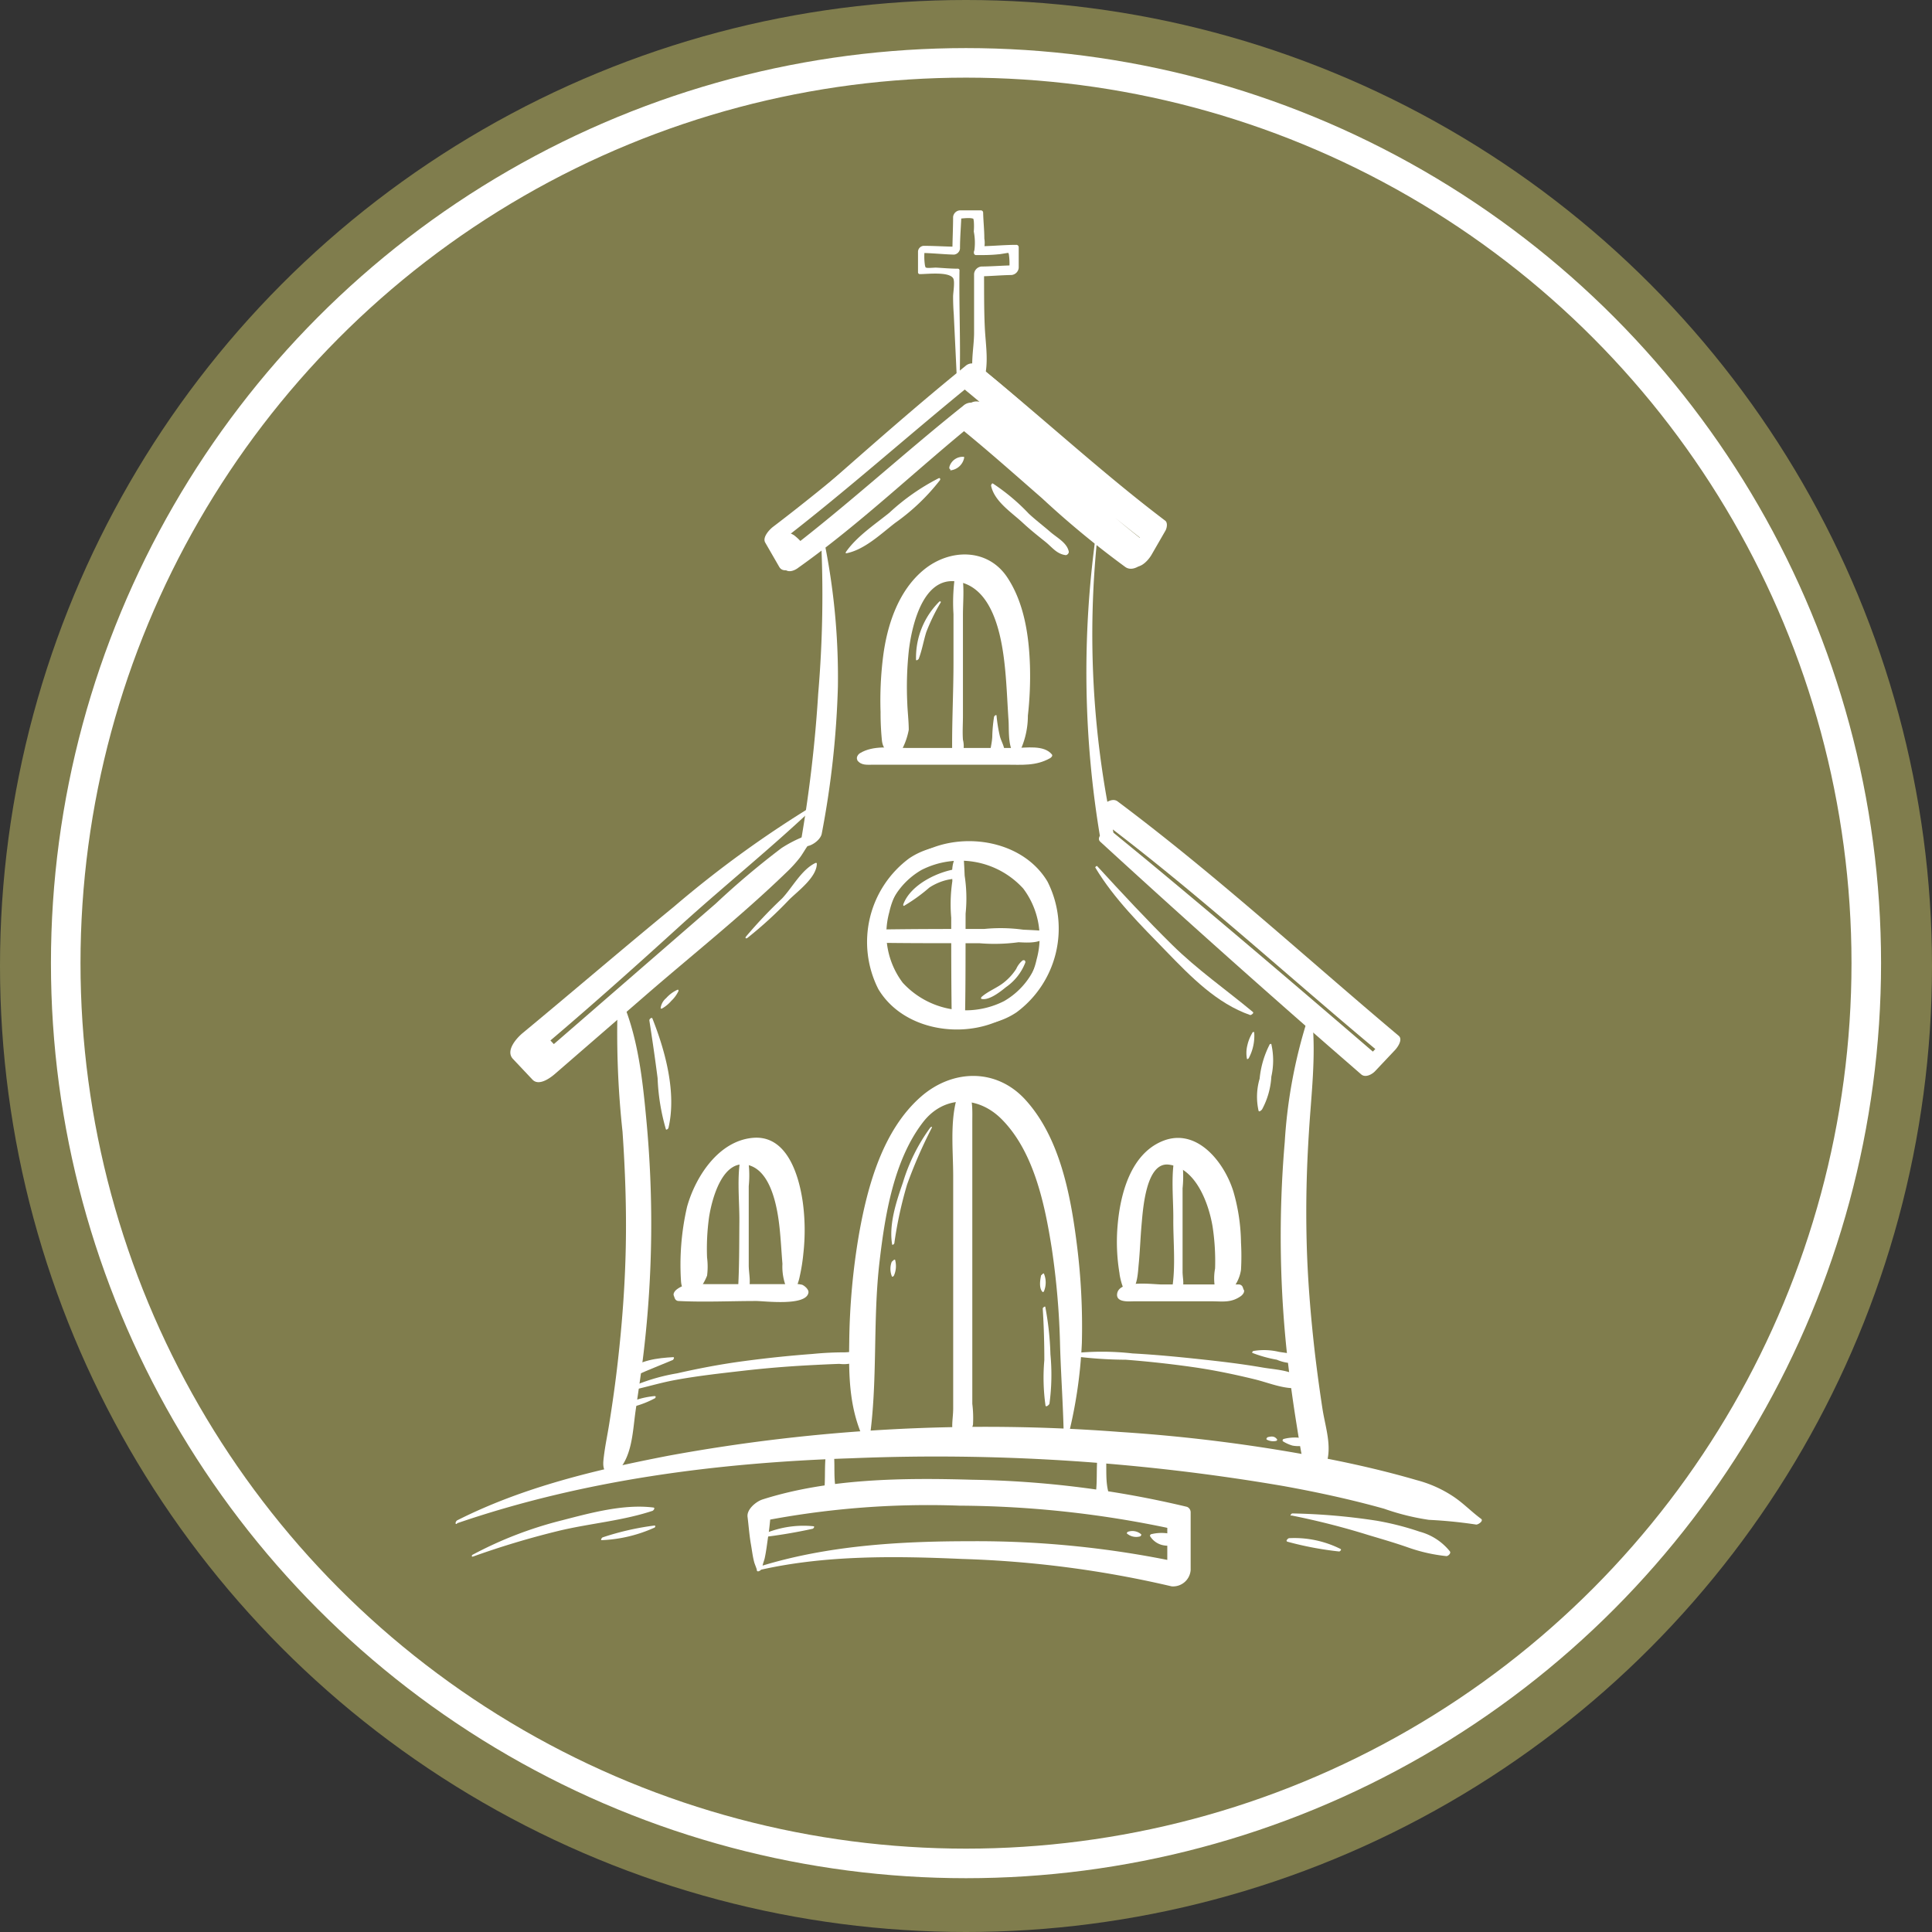 <svg id="RELIGIOSA" xmlns="http://www.w3.org/2000/svg" viewBox="0 0 196.08 196.08"><rect x="0" y="0" width="196.08" height="196.08" fill="#333333" stroke="none"/><defs><style>.cls-1{fill:#807d4d;}.cls-2{fill:none;stroke:#fff;stroke-linecap:round;stroke-linejoin:round;stroke-width:3px;}.cls-3{fill:#fff;}</style></defs><title>RELIGIOSA-M</title><circle class="cls-1" cx="98.04" cy="98.04" r="98.04"/><circle class="cls-2" cx="98.04" cy="97.75" r="91.37"/><path class="cls-3" d="M64.65,104.11a92.69,92.69,0,0,0,.49,13c.27,3.9.41,7.82.33,11.73s-.37,7.77-.81,11.63c-.24,2.13-.54,4.25-.88,6.36-.17,1.07-.4,2.14-.53,3.22-.1.79-.19,1.55.62,1.93.2.09.46-.1.59-.22,1.67-1.53,1.7-4.16,2-6.27s.6-4.06.84-6.1a111.85,111.85,0,0,0,.75-11.81,112.39,112.39,0,0,0-.49-11.65c-.38-4.07-.84-8.33-2.46-12.12-.11-.27-.47.13-.48.29Z" transform="translate(-1.96 -2.26)"/><path class="cls-3" d="M134.64,105.79a51.19,51.19,0,0,0-2.29,12.37,112.12,112.12,0,0,0,.35,22.59q.37,3.11.87,6.2c.16,1,.32,2.05.52,3.07s.33,1.7,1.39,2c.33.08.62-.2.77-.47,1.11-2,.26-4.19-.07-6.3q-.44-2.87-.78-5.75c-.43-3.77-.74-7.55-.83-11.34s0-7.29.23-10.93c.23-3.84.74-7.74.33-11.58,0-.33-.44,0-.48.18Z" transform="translate(-1.96 -2.26)"/><path class="cls-3" d="M48.31,156.87c12.91-4.43,26.49-6.17,40.09-6.61a208.63,208.63,0,0,1,43.82,2.82c3.43.62,6.85,1.36,10.21,2.3a24.17,24.17,0,0,0,4.55,1.13,47.19,47.19,0,0,1,4.81.48c.21,0,.76-.37.49-.58-1-.74-1.77-1.56-2.78-2.24a12.36,12.36,0,0,0-3.76-1.69c-2.91-.85-5.87-1.54-8.84-2.13a166.82,166.82,0,0,0-21.29-2.76A178.26,178.26,0,0,0,69.81,150c-7.34,1.42-14.74,3.17-21.45,6.56-.12.06-.3.44,0,.36Z" transform="translate(-1.96 -2.26)"/><path class="cls-3" d="M79.06,161.6c6.67-1.52,13.77-1.42,20.56-1.12a107,107,0,0,1,21.25,2.78,1.79,1.79,0,0,0,1.93-1.65c0-1.95,0-3.9,0-5.85a.6.6,0,0,0-.37-.57,100.32,100.32,0,0,0-21.79-2.75c-7-.2-14.56-.14-21.29,2-.65.21-1.62,1-1.52,1.77s.18,1.89.35,2.83c.1.58.17,1.18.32,1.75.05.2.27.7.27.8,0,.35.57,0,.57-.28s.2-.69.25-1c.15-.71.23-1.45.34-2.17.16-1,.23-2.1.34-3.16l-1.52,1.77a88,88,0,0,1,20.59-1.68,105.38,105.38,0,0,1,21.46,2.33l-.37-.57c0,1.93,0,3.87,0,5.8l1.93-1.65a99.16,99.16,0,0,0-22-2.3c-7.12,0-14.49.44-21.32,2.57C79,161.37,78.86,161.65,79.06,161.6Z" transform="translate(-1.96 -2.26)"/><path class="cls-3" d="M86.06,148.63c-.61,1.79-.2,3.69-.53,5.51-.17,1,1.5.26,1.29-.62l-.3.8a.87.87,0,0,0,.3-.8c-.38-1.62.08-3.44-.52-5-.05-.13-.22.06-.24.12Z" transform="translate(-1.96 -2.26)"/><path class="cls-3" d="M113.65,148.63c-.61,1.79-.2,3.69-.53,5.51-.17,1,1.5.26,1.29-.62l-.3.8a.87.87,0,0,0,.3-.8c-.38-1.62.09-3.44-.52-5-.05-.13-.22.06-.24.12Z" transform="translate(-1.96 -2.26)"/><path class="cls-3" d="M110.23,148.55a47.22,47.22,0,0,0,1.53-10,66.34,66.34,0,0,0-.51-10c-.63-5-1.72-10.82-5.21-14.66-2.95-3.25-7.41-3.13-10.62-.32-3.85,3.38-5.4,9-6.27,13.89a69,69,0,0,0-1,11c-.06,3.61,0,7,1.67,10.29.08.16.33-.05.35-.17.91-6.08.34-12.21,1.06-18.32.55-4.69,1.44-10.26,4.41-14.11,2.09-2.71,5.53-2.73,7.94-.34,3.31,3.29,4.42,8.69,5.12,13.12a78.65,78.65,0,0,1,.85,10c.1,3.26.35,6.53.38,9.79,0,.21.3,0,.33-.12Z" transform="translate(-1.96 -2.26)"/><path class="cls-3" d="M99.46,112.63c-1.2,2.68-.76,6.08-.76,9v9.65q0,4.63,0,9.26c0,1.55,0,3.1,0,4.65,0,1.39-.49,2.69.74,3.59.14.1.35,0,.42-.16a5.14,5.14,0,0,0,.85-1.77,11.93,11.93,0,0,0-.07-2.12c0-1.54,0-3.09,0-4.64q0-4.76,0-9.51t0-9.41c0-1.66,0-3.31,0-5,0-1.3.11-2.67-.73-3.76-.12-.16-.4.11-.45.22Z" transform="translate(-1.96 -2.26)"/><path class="cls-3" d="M84.73,83.88a109.72,109.72,0,0,0-14.37,10.4C65.21,98.5,60.16,102.84,55,107.11c-.59.49-1.75,1.76-1,2.6l2,2.12c.64.68,1.77-.14,2.26-.56l9.16-7.94c4.77-4.14,9.78-8.11,14.32-12.5a13.28,13.28,0,0,0,1.4-1.53c.25-.33.64-1,.7-1.06.22-.35.29-.43.49-.72s.38-.41.11-.18c.46-.4,0-.82-.42-.42.34-.3.22-.15,0,0l-.23.12c-.51.27.22-.09-.27.13a12.89,12.89,0,0,0-2.24,1.16,82.52,82.52,0,0,0-6.67,5.63L60,106.64l-3.38,2.93L58.9,109l-2-2.12-1,2.6c5.2-4.35,10.24-8.85,15.25-13.41C75.65,92,80.39,88.2,84.79,84c.07-.06.07-.23-.06-.16Z" transform="translate(-1.96 -2.26)"/><path class="cls-3" d="M85.27,56.59A118.13,118.13,0,0,1,85,72.66a138.25,138.25,0,0,1-1.71,14.73c-.27,1.51,1.89.46,2.07-.52A92.64,92.64,0,0,0,87,71.92a69.11,69.11,0,0,0-1.54-15.44c0-.09-.17,0-.17.1Z" transform="translate(-1.96 -2.26)"/><path class="cls-3" d="M113.18,56.57a101.19,101.19,0,0,0,.47,30.88l1-1h-.15c-.42,0-1.35.8-.88,1.23q11.46,10.51,23.18,20.74l3.31,2.88c.43.37,1.12,0,1.44-.36l2-2.12c.27-.29.81-1.07.36-1.44-9.51-8-18.59-16.35-28.53-23.79-.87-.65-2.64,1.22-1.83,1.83,9.92,7.45,19,15.83,28.55,23.77l.36-1.44-2,2.12,1.44-.36C134,102.72,126.14,96,118.12,89.36l-3.4-2.79-.88,1.23H114a1,1,0,0,0,.95-1.11,95.27,95.27,0,0,1-1.59-30.17c0-.1-.16,0-.17.06Z" transform="translate(-1.96 -2.26)"/><path class="cls-3" d="M119.26,55.73c-5.84-5.58-11.62-11.19-17.9-16.29a1,1,0,0,0-1.17.14c-6.64,5.33-13,11-19.79,16.16-.36.28-1.08,1.05-.78,1.58l1.43,2.48c.31.53,1,.36,1.39,0C88.59,55.18,94.36,50,100.38,45.2L99,45.37c3,2.41,5.83,4.94,8.71,7.45a93.56,93.56,0,0,0,8.48,7c.68.46,1.63-.14,2-.75a7.73,7.73,0,0,0,1.06-2,6.68,6.68,0,0,0,.21-.84c.06-.34.23-.59,0-.23.34-.52-.29-.61-.56-.21-.1.15.48-.36.17-.14l-.32.23a11.21,11.21,0,0,0-1,.83,10.58,10.58,0,0,0-1.42,1.72l2-.75c-2.78-2.38-5.67-4.63-8.44-7s-5.78-5-8.76-7.4a1.2,1.2,0,0,0-1.42.17C93.69,48.25,88,53.5,81.84,58.21l1.39,0-1.44-2.47L81,57.36c6.77-5.19,13.12-10.9,19.74-16.27l-1.17.14C106,46.33,112,51.75,119,56,119.15,56,119.35,55.82,119.26,55.73Z" transform="translate(-1.96 -2.26)"/><path class="cls-3" d="M80.74,56.26c6.92-4.56,13.16-10,19.61-15.17l-1.17.14c6.42,5.22,12.44,10.93,19,16l0-1-1.44,2.48,2-1c-5.93-4.57-11.28-9.82-17.08-14.55a1.2,1.2,0,0,0-1.42.17c-6,4.84-11.91,9.85-17.9,14.74l1.43-.17a5.39,5.39,0,0,0-1.21-1.31c-.33-.23-1.26-.53-1.45-.81s-.88.33-.66.66c.06.09.16,1.3.24,1.7a5.64,5.64,0,0,0,.77,1.71c.36.61,1.07.39,1.56,0,6.28-4.46,11.91-9.89,17.89-14.74l-1.42.17c5.84,4.68,11.34,9.79,17.32,14.32.73.55,1.62-.37,2-1l1.43-2.48c.14-.24.25-.77,0-1-6.61-5-12.67-10.67-19.13-15.85a1,1,0,0,0-1.17.14c-6.56,5.31-12.81,11-19.16,16.51C80.51,56.19,80.58,56.36,80.74,56.26Z" transform="translate(-1.96 -2.26)"/><path class="cls-3" d="M105.28,78.89a8.47,8.47,0,0,0,1-4,35.81,35.81,0,0,0,.21-5.09c-.1-3.06-.59-6.4-2.34-9-2-2.93-5.81-2.85-8.41-.73S92,65.68,91.59,68.87a35.63,35.63,0,0,0-.26,5.66,27.82,27.82,0,0,0,.14,2.91c.12.92.59,1.1,1.25,1.65.16.14.41-.09.47-.23a7.09,7.09,0,0,0,1-2.53c0-.89-.12-1.83-.15-2.73a34.56,34.56,0,0,1,.16-5.34c.34-2.78,1.61-8.12,5.55-6.82,3.21,1.06,3.94,5.89,4.22,8.74.17,1.74.23,3.49.35,5.24.06.91-.11,3,.8,3.58.07,0,.17-.06.21-.1Z" transform="translate(-1.96 -2.26)"/><path class="cls-3" d="M88.95,79.4c.41.57,1,.47,1.67.47h13.47c1.58,0,3,.15,4.44-.66.11-.06.3-.24.19-.38-.82-1-2.62-.66-3.8-.66h-11c-1.57,0-3.3-.3-4.68.53-.21.13-.42.46-.26.69Z" transform="translate(-1.96 -2.26)"/><path class="cls-3" d="M99,60a19,19,0,0,0-.27,4.59l0,4.92c0,3.12-.18,6.28-.13,9.39a.31.31,0,0,0,.19.29l.26.12c.19.09.44-.17.51-.31a2.58,2.58,0,0,0,.13-1.66c-.06-.79,0-1.61,0-2.4q0-2.57,0-5.14l0-5.14c0-1.51.22-3.37-.28-4.82-.06-.17-.3.07-.32.16Z" transform="translate(-1.96 -2.26)"/><path class="cls-3" d="M82.68,133.07l.14-.27a5.44,5.44,0,0,0,.32-1.07,18.33,18.33,0,0,0,.35-2.22,21.24,21.24,0,0,0-.05-5.2c-.38-2.72-1.58-6.87-5.06-6.57s-5.83,3.92-6.69,7a26.14,26.14,0,0,0-.61,7.61c.09.94.49.94,1.25,1.23.14.05.32-.08.39-.19a6.14,6.14,0,0,0,1-1.66,7.2,7.2,0,0,0,0-1.84,23.28,23.28,0,0,1,.2-4.08c.28-1.83,1.37-6.06,4.05-5.29,2.3.66,2.9,4.4,3.11,6.36.13,1.22.19,2.44.29,3.65a5.62,5.62,0,0,0,.62,2.88c.2.26.63-.18.71-.35Z" transform="translate(-1.96 -2.26)"/><path class="cls-3" d="M70.35,133.77l.1.27a.42.42,0,0,0,.4.26c2.61.13,5.25,0,7.87,0,.83,0,5.07.55,5.29-.85.05-.32-.38-.69-.64-.8a4.93,4.93,0,0,0-1.69-.06H73.8c-1.15,0-2.2-.19-3.15.53-.17.13-.39.39-.31.62Z" transform="translate(-1.96 -2.26)"/><path class="cls-3" d="M77.3,119c-.64,2.23-.28,4.95-.3,7.25s0,4.74-.15,7.1a.31.31,0,0,0,.19.3l.26.08c.21.07.42-.15.51-.31.45-.83.14-1.82.14-2.75q0-2.07,0-4.13l0-3.89a11.07,11.07,0,0,0-.28-3.81c-.07-.17-.3.07-.32.16Z" transform="translate(-1.96 -2.26)"/><path class="cls-3" d="M116.73,133.41c.69-.71.71-1.94.8-2.87.13-1.33.17-2.66.29-4,.14-1.51.43-6.38,2.77-6.08,2.77.35,4.06,4,4.44,6.31a23.29,23.29,0,0,1,.25,4.23,5.39,5.39,0,0,0,0,2c.2.45.6.44,1,.64.14.07.31-.1.39-.19a3.91,3.91,0,0,0,1.24-2.32,24.5,24.5,0,0,0,0-2.76,19.44,19.44,0,0,0-.76-5.14c-.91-3-3.75-6.64-7.28-5.13-3.19,1.36-4.21,5.38-4.48,8.49a19.35,19.35,0,0,0,.19,4.91c0,.24.48,2.61,1.12,1.95Z" transform="translate(-1.96 -2.26)"/><path class="cls-3" d="M128.18,133.16l-.1-.28a.43.43,0,0,0-.41-.26c-2.61,0-5.21,0-7.82,0-.85,0-4.21-.49-4.5.88-.2,1,1.24.83,1.73.83h7.82c1.13,0,2,.18,3-.53.17-.13.39-.38.31-.62Z" transform="translate(-1.96 -2.26)"/><path class="cls-3" d="M121.34,119c-.62,2.15-.28,4.78-.3,7s.27,4.91-.15,7.2a.36.36,0,0,0,.17.44l.14.08c.12.07.32-.07.39-.15.68-.71.42-1.25.39-2.19,0-1.46,0-2.92,0-4.38l0-4.13a11.86,11.86,0,0,0-.28-4.05c-.07-.17-.3.07-.32.16Z" transform="translate(-1.96 -2.26)"/><path class="cls-3" d="M98.84,88.37a6.85,6.85,0,0,0-2.4,0,7.34,7.34,0,0,0-2.2,1,10.57,10.57,0,0,0-3.14,13.27c2.29,3.84,7.57,4.95,11.58,3.48A9.63,9.63,0,0,0,109,95.62a8.71,8.71,0,0,0-3.5-5.62,9.85,9.85,0,0,0-3.08-1.48c-1.29-.37-2.29-.07-3.59-.16-.24,0-.48.49-.22.47a7.46,7.46,0,0,1,2.49.53,10.38,10.38,0,0,1,2.22.82,8,8,0,0,1,3.55,3.61,7.64,7.64,0,0,1-3,10.07A8.65,8.65,0,0,1,93.58,102a8.26,8.26,0,0,1-1.36-7.18,7.62,7.62,0,0,1,1.85-3.56,8.49,8.49,0,0,1,4.55-2.4C98.8,88.81,99.15,88.38,98.84,88.37Z" transform="translate(-1.96 -2.26)"/><path class="cls-3" d="M99.3,88.81v0c0-.11-.14,0-.15,0a15.89,15.89,0,0,1-.42,2.2,15.91,15.91,0,0,0-.23,4.39c0,3.54,0,7.08.06,10.62,0,.81,1.34,0,1.32-.64-.05-2.73-.06-5.45-.06-8.18a65.91,65.91,0,0,0-.06-8A.28.28,0,0,0,99.6,89l-.24-.08c-.1,0-.22.06-.27.13-.72.93-.45,2.22-.45,3.34v4.5c0,3.05,0,6.1-.06,9.16,0,.8,1.31,0,1.32-.64.07-3.48.05-7,.06-10.43a15.16,15.16,0,0,0-.18-4.34,13.4,13.4,0,0,1-.47-1.86c0-.09-.16,0-.15.07v0c0,.09.14,0,.14-.05Z" transform="translate(-1.96 -2.26)"/><path class="cls-3" d="M100.53,106a6.85,6.85,0,0,0,2.4,0,7.34,7.34,0,0,0,2.2-1,10.57,10.57,0,0,0,3.14-13.27c-2.29-3.84-7.57-4.95-11.58-3.47a9.63,9.63,0,0,0-6.34,10.54,8.71,8.71,0,0,0,3.5,5.61,9.86,9.86,0,0,0,3.08,1.48c1.29.37,2.3.07,3.6.16.24,0,.48-.49.22-.47a7.47,7.47,0,0,1-2.49-.53,10.38,10.38,0,0,1-2.22-.82,8,8,0,0,1-3.55-3.61,7.63,7.63,0,0,1,3-10.07,8.65,8.65,0,0,1,10.32,1.89,8.27,8.27,0,0,1,1.36,7.18,7.62,7.62,0,0,1-1.84,3.56,8.49,8.49,0,0,1-4.55,2.4C100.57,105.59,100.22,106,100.53,106Z" transform="translate(-1.96 -2.26)"/><path class="cls-3" d="M108.4,97.34h0c.07,0,.17-.14.07-.15a14.92,14.92,0,0,1-2-.47,16.79,16.79,0,0,0-4.61-.18c-3.61,0-7.22,0-10.83.06-.6,0-1.44,1.34-.64,1.32,3.19-.06,6.37-.06,9.55-.06h4.59c1.19,0,2.62.3,3.62-.45.07-.06.17-.17.13-.27l-.09-.24a.28.28,0,0,0-.26-.17,67.3,67.3,0,0,0-8.35-.06c-2.85,0-5.71,0-8.56-.06-.6,0-1.45,1.31-.64,1.32,3.67.07,7.34.05,11,.06a18.27,18.27,0,0,0,4.6-.2,19.62,19.62,0,0,1,2.37-.45c.07,0,.15-.16,0-.15h0c-.05,0-.14.13-.05.14Z" transform="translate(-1.96 -2.26)"/><path class="cls-3" d="M67.86,105.8c.31,2,.59,3.92.84,5.88a21.38,21.38,0,0,0,.84,5.18c.05.13.24-.05.26-.12.84-3.55-.31-7.8-1.63-11.12-.06-.15-.32.07-.3.18Z" transform="translate(-1.96 -2.26)"/><path class="cls-3" d="M69.14,104.62a3.55,3.55,0,0,0,.95-.78,3.36,3.36,0,0,0,.73-1c0-.1,0-.16-.12-.12a3.45,3.45,0,0,0-1.13.84,1.58,1.58,0,0,0-.56,1c0,.08.08.08.13.05Z" transform="translate(-1.96 -2.26)"/><path class="cls-3" d="M77.79,97.47a40.45,40.45,0,0,0,4.28-3.92c.89-.87,2.79-2.27,2.79-3.64,0-.08-.09-.09-.15-.06-1.4.67-2.33,2.48-3.37,3.59a46.1,46.1,0,0,0-3.68,3.89c-.09.12,0,.22.13.13Z" transform="translate(-1.96 -2.26)"/><path class="cls-3" d="M113.13,90.32c1.89,3.16,4.63,5.85,7.18,8.48s5.15,5.3,8.54,6.48c.12,0,.4-.21.27-.31-2.74-2.28-5.62-4.28-8.18-6.8s-5.14-5.29-7.62-8c-.07-.07-.24.09-.19.16Z" transform="translate(-1.96 -2.26)"/><path class="cls-3" d="M130.8,108.3a9.65,9.65,0,0,0-1,3.44,6.49,6.49,0,0,0-.11,3.24c.06.19.31-.06.36-.13a7.93,7.93,0,0,0,.94-3.33,7.48,7.48,0,0,0,0-3.28c0-.09-.17,0-.2.05Z" transform="translate(-1.96 -2.26)"/><path class="cls-3" d="M129.06,107.09a4.24,4.24,0,0,0-.5,1.24,3.17,3.17,0,0,0-.05,1.36c0,.14.19,0,.21-.08a4.81,4.81,0,0,0,.53-2.57c0-.09-.17,0-.19,0Z" transform="translate(-1.96 -2.26)"/><path class="cls-3" d="M65.47,143.48c1.7-.32,3.35-.86,5.06-1.17,2.24-.41,4.5-.66,6.76-.92s4.41-.44,6.62-.56c1.08-.06,2.16-.11,3.24-.15a3.5,3.5,0,0,0,2.32-.51.22.22,0,0,0,.1-.21c-.17-.69-1.34-.46-1.87-.45q-1.62,0-3.24.16-3.5.26-7,.73c-2.27.3-4.54.73-6.78,1.24a19.75,19.75,0,0,0-5.2,1.63c-.06,0-.18.23,0,.2Z" transform="translate(-1.96 -2.26)"/><path class="cls-3" d="M110.61,139.86a42.22,42.22,0,0,0,5.61.4q3.36.26,6.69.73c2.14.3,4.27.74,6.36,1.25,1.66.4,3.31,1.19,5,.81.11,0,.32-.21.25-.34-.81-1.4-3-1.41-4.42-1.66-2.13-.37-4.27-.62-6.42-.85s-4.51-.46-6.78-.58a27.69,27.69,0,0,0-6.2,0c-.07,0-.27.24-.13.27Z" transform="translate(-1.96 -2.26)"/><path class="cls-3" d="M129.07,139.57a13.33,13.33,0,0,0,2.48.69,4.11,4.11,0,0,0,2.26.3c.08,0,.21-.13.17-.23-.31-.7-1.54-.75-2.22-.87a6.53,6.53,0,0,0-2.58-.09c-.06,0-.2.16-.1.21Z" transform="translate(-1.96 -2.26)"/><path class="cls-3" d="M70.26,140c-1.45.08-3.53.29-4.53,1.45-.07.08-.15.21,0,.29.55.33,1.3-.13,1.81-.34l2.67-1.1c.08,0,.26-.31.07-.3Z" transform="translate(-1.96 -2.26)"/><path class="cls-3" d="M68.39,143.95a8.36,8.36,0,0,0-3.54,1.16c-.05,0-.16.21,0,.22a4.83,4.83,0,0,0,1.73-.4,9.71,9.71,0,0,0,1.81-.74c.08,0,.21-.27,0-.23Z" transform="translate(-1.96 -2.26)"/><path class="cls-3" d="M92.72,128.48a40.89,40.89,0,0,1,1.3-6,48.75,48.75,0,0,1,2.51-5.76c.07-.15-.11-.1-.17,0a18.49,18.49,0,0,0-2.76,5.55c-.66,1.91-1.44,4.22-1.1,6.27,0,.13.2,0,.21-.08Z" transform="translate(-1.96 -2.26)"/><path class="cls-3" d="M92.48,130.28a2,2,0,0,0,0,1.52c0,.08.17,0,.2-.07a2.35,2.35,0,0,0,.13-1.58c0-.15-.27.07-.28.14Z" transform="translate(-1.96 -2.26)"/><path class="cls-3" d="M107.79,135.09c.11,1.73.16,3.47.16,5.2a20.2,20.2,0,0,0,.12,4.62c.05.21.38-.09.4-.19a21.89,21.89,0,0,0,.1-5,30.54,30.54,0,0,0-.52-4.81c0-.13-.27.06-.26.16Z" transform="translate(-1.96 -2.26)"/><path class="cls-3" d="M107.63,131.67c-.11.48-.24,1.31.13,1.7.05.05.14,0,.16-.08a2.33,2.33,0,0,0,0-1.74c0-.13-.23.05-.24.12Z" transform="translate(-1.96 -2.26)"/><path class="cls-3" d="M132.12,148.51a3.92,3.92,0,0,0,1,.46,3.1,3.1,0,0,0,1.21,0c.11,0,.28-.15.2-.27a1.15,1.15,0,0,0-.94-.54,4.47,4.47,0,0,0-1.34.14c-.06,0-.17.14-.09.18Z" transform="translate(-1.96 -2.26)"/><path class="cls-3" d="M130.53,148.37a1.37,1.37,0,0,0,.94.13c.06,0,.14-.1.1-.16-.24-.33-.54-.32-.91-.23-.08,0-.25.2-.12.26Z" transform="translate(-1.96 -2.26)"/><path class="cls-3" d="M79.2,158.29a52.31,52.31,0,0,0,5.22-.87c.08,0,.27-.24.1-.26a10.14,10.14,0,0,0-5.28.89c-.09,0-.21.28,0,.25Z" transform="translate(-1.96 -2.26)"/><path class="cls-3" d="M118.69,158.18a2.05,2.05,0,0,0,1.16.87,2.6,2.6,0,0,0,1.69-.12c.1,0,.26-.18.18-.29a1.67,1.67,0,0,0-1.27-.76,4.4,4.4,0,0,0-1.63.08c-.08,0-.19.14-.13.22Z" transform="translate(-1.96 -2.26)"/><path class="cls-3" d="M116.35,157.91a1.44,1.44,0,0,0,1.28.29c.08,0,.21-.15.14-.23a1.36,1.36,0,0,0-1.3-.26c-.06,0-.2.14-.12.21Z" transform="translate(-1.96 -2.26)"/><path class="cls-3" d="M87.81,58.42c1.86-.33,3.58-2,5-3.09A21.33,21.33,0,0,0,97.35,51c.09-.12,0-.27-.13-.2a22.19,22.19,0,0,0-5,3.5c-1.51,1.22-3.31,2.4-4.42,4,0,.05,0,.13,0,.12Z" transform="translate(-1.96 -2.26)"/><path class="cls-3" d="M98.4,50a1.59,1.59,0,0,0,1.41-1.26s0-.1,0-.11a1.4,1.4,0,0,0-1.49,1,.29.29,0,0,0,.05.27s0,0,.07,0Z" transform="translate(-1.96 -2.26)"/><path class="cls-3" d="M102.54,51.52c.31,1.61,2.06,2.72,3.2,3.78.76.71,1.58,1.36,2.38,2,.65.54,1.11,1.19,2,1.3.17,0,.34-.21.31-.36-.18-.9-1.19-1.4-1.88-2s-1.48-1.2-2.18-1.85a20.5,20.5,0,0,0-3.66-3.07c-.06,0-.14.08-.13.13Z" transform="translate(-1.96 -2.26)"/><path class="cls-3" d="M49.9,160.26a86.3,86.3,0,0,1,8.83-2.65c3.11-.74,6.37-1,9.41-2,.11,0,.37-.32.13-.35-3-.38-6.38.55-9.28,1.3a39.55,39.55,0,0,0-9.06,3.49c-.06,0-.16.23,0,.18Z" transform="translate(-1.96 -2.26)"/><path class="cls-3" d="M63.07,158.57a14.4,14.4,0,0,0,5.29-1.26c.08,0,.19-.24,0-.22a27.62,27.62,0,0,0-5.21,1.19c-.08,0-.3.3-.11.29Z" transform="translate(-1.96 -2.26)"/><path class="cls-3" d="M133,156.06a75.94,75.94,0,0,1,7.86,2c1.34.4,2.69.79,4,1.25a16.78,16.78,0,0,0,3.9.88c.19,0,.49-.3.35-.48a5.87,5.87,0,0,0-3.07-2,28.87,28.87,0,0,0-4.35-1.11,63.32,63.32,0,0,0-8.57-.74c-.09,0-.26.21-.14.24Z" transform="translate(-1.96 -2.26)"/><path class="cls-3" d="M132.59,158.72a33.5,33.5,0,0,0,5.28,1c.09,0,.27-.19.15-.25a10.45,10.45,0,0,0-5.22-1.1c-.11,0-.39.28-.2.34Z" transform="translate(-1.96 -2.26)"/><path class="cls-3" d="M99.34,41.1c.14-3.8-.06-7.6,0-11.4a.16.16,0,0,0-.17-.17c-.74,0-1.48-.07-2.22-.11-.22,0-.88.07-1,0-.28-.13.05.2-.11-.19a6,6,0,0,1,0-1.86l-.56.56c1.17,0,2.33.14,3.5.17a.68.68,0,0,0,.61-.61c0-1.22.12-2.45.15-3.67l-.67.67c.44,0,1.59-.22,1.92,0s-.17-.48,0,.18a6.78,6.78,0,0,1,0,1.09,5.84,5.84,0,0,1,.06,1.91c-.09.18-.08.48.19.48.74,0,1.49,0,2.23-.08.19,0,.93-.15,1-.14.23.07-.06-.25.08.14a6.44,6.44,0,0,1,0,1.85l.73-.73c-1.17,0-2.34.11-3.52.12a.83.83,0,0,0-.74.74c0,2,0,4,0,6,0,1.66-.55,3.79.22,5.32.18.37.65-.15.72-.35.6-1.78.24-3.66.15-5.5s-.07-4-.08-5.95l-.74.74c1.18,0,2.35-.12,3.53-.14a.81.81,0,0,0,.73-.73V27.36a.24.24,0,0,0-.25-.25c-1.18,0-2.35.12-3.53.14l.19.48a2.51,2.51,0,0,0,.1-1.26c0-.88-.1-1.75-.12-2.62a.23.23,0,0,0-.24-.24c-.71,0-1.43,0-2.14,0a.75.75,0,0,0-.67.67c0,1.21-.07,2.42-.07,3.63l.61-.61c-1.18,0-2.36-.09-3.54-.09a.62.62,0,0,0-.56.56l0,2.13a.18.18,0,0,0,.18.18c.78,0,2.93-.27,3.38.41.21.31,0,1.48,0,1.87q0,.91.07,1.81c.11,2.35.23,4.69.33,7,0,.14.22,0,.23-.11Z" transform="translate(-1.96 -2.26)"/><path class="cls-3" d="M101.5,103.62c.78.26,2-.72,2.55-1.17A5.39,5.39,0,0,0,106,100a.23.23,0,0,0,0-.21l-.06-.06c-.05-.05-.14,0-.19,0a2.35,2.35,0,0,0-.65.86,5.62,5.62,0,0,1-1.19,1.33c-.72.6-1.65.91-2.34,1.53,0,0-.1.14,0,.17Z" transform="translate(-1.96 -2.26)"/><path class="cls-3" d="M93.75,94.17a17.17,17.17,0,0,0,2.53-1.83,5.66,5.66,0,0,1,1.77-.77c.69-.16.9-.06,1.42-.5.08-.07.18-.18.14-.29l-.06-.2a.26.26,0,0,0-.25-.16c-2,.21-4.92,1.57-5.67,3.64,0,.1,0,.16.12.12Z" transform="translate(-1.96 -2.26)"/><path class="cls-3" d="M95.17,69.2c.36-.89.51-1.87.8-2.79a19.73,19.73,0,0,1,1.46-3c.05-.11-.06-.15-.14-.09a8,8,0,0,0-2.36,5.89c0,.15.21,0,.24-.06Z" transform="translate(-1.96 -2.26)"/><path class="cls-3" d="M102.85,75a14.93,14.93,0,0,0-.18,1.86c0,.76-.25,1.49-.29,2.24s1.63.05,1.52-.73c-.08-.54-.36-.94-.48-1.47a15.51,15.51,0,0,1-.32-2c0-.15-.22,0-.24.09Z" transform="translate(-1.96 -2.26)"/></svg>